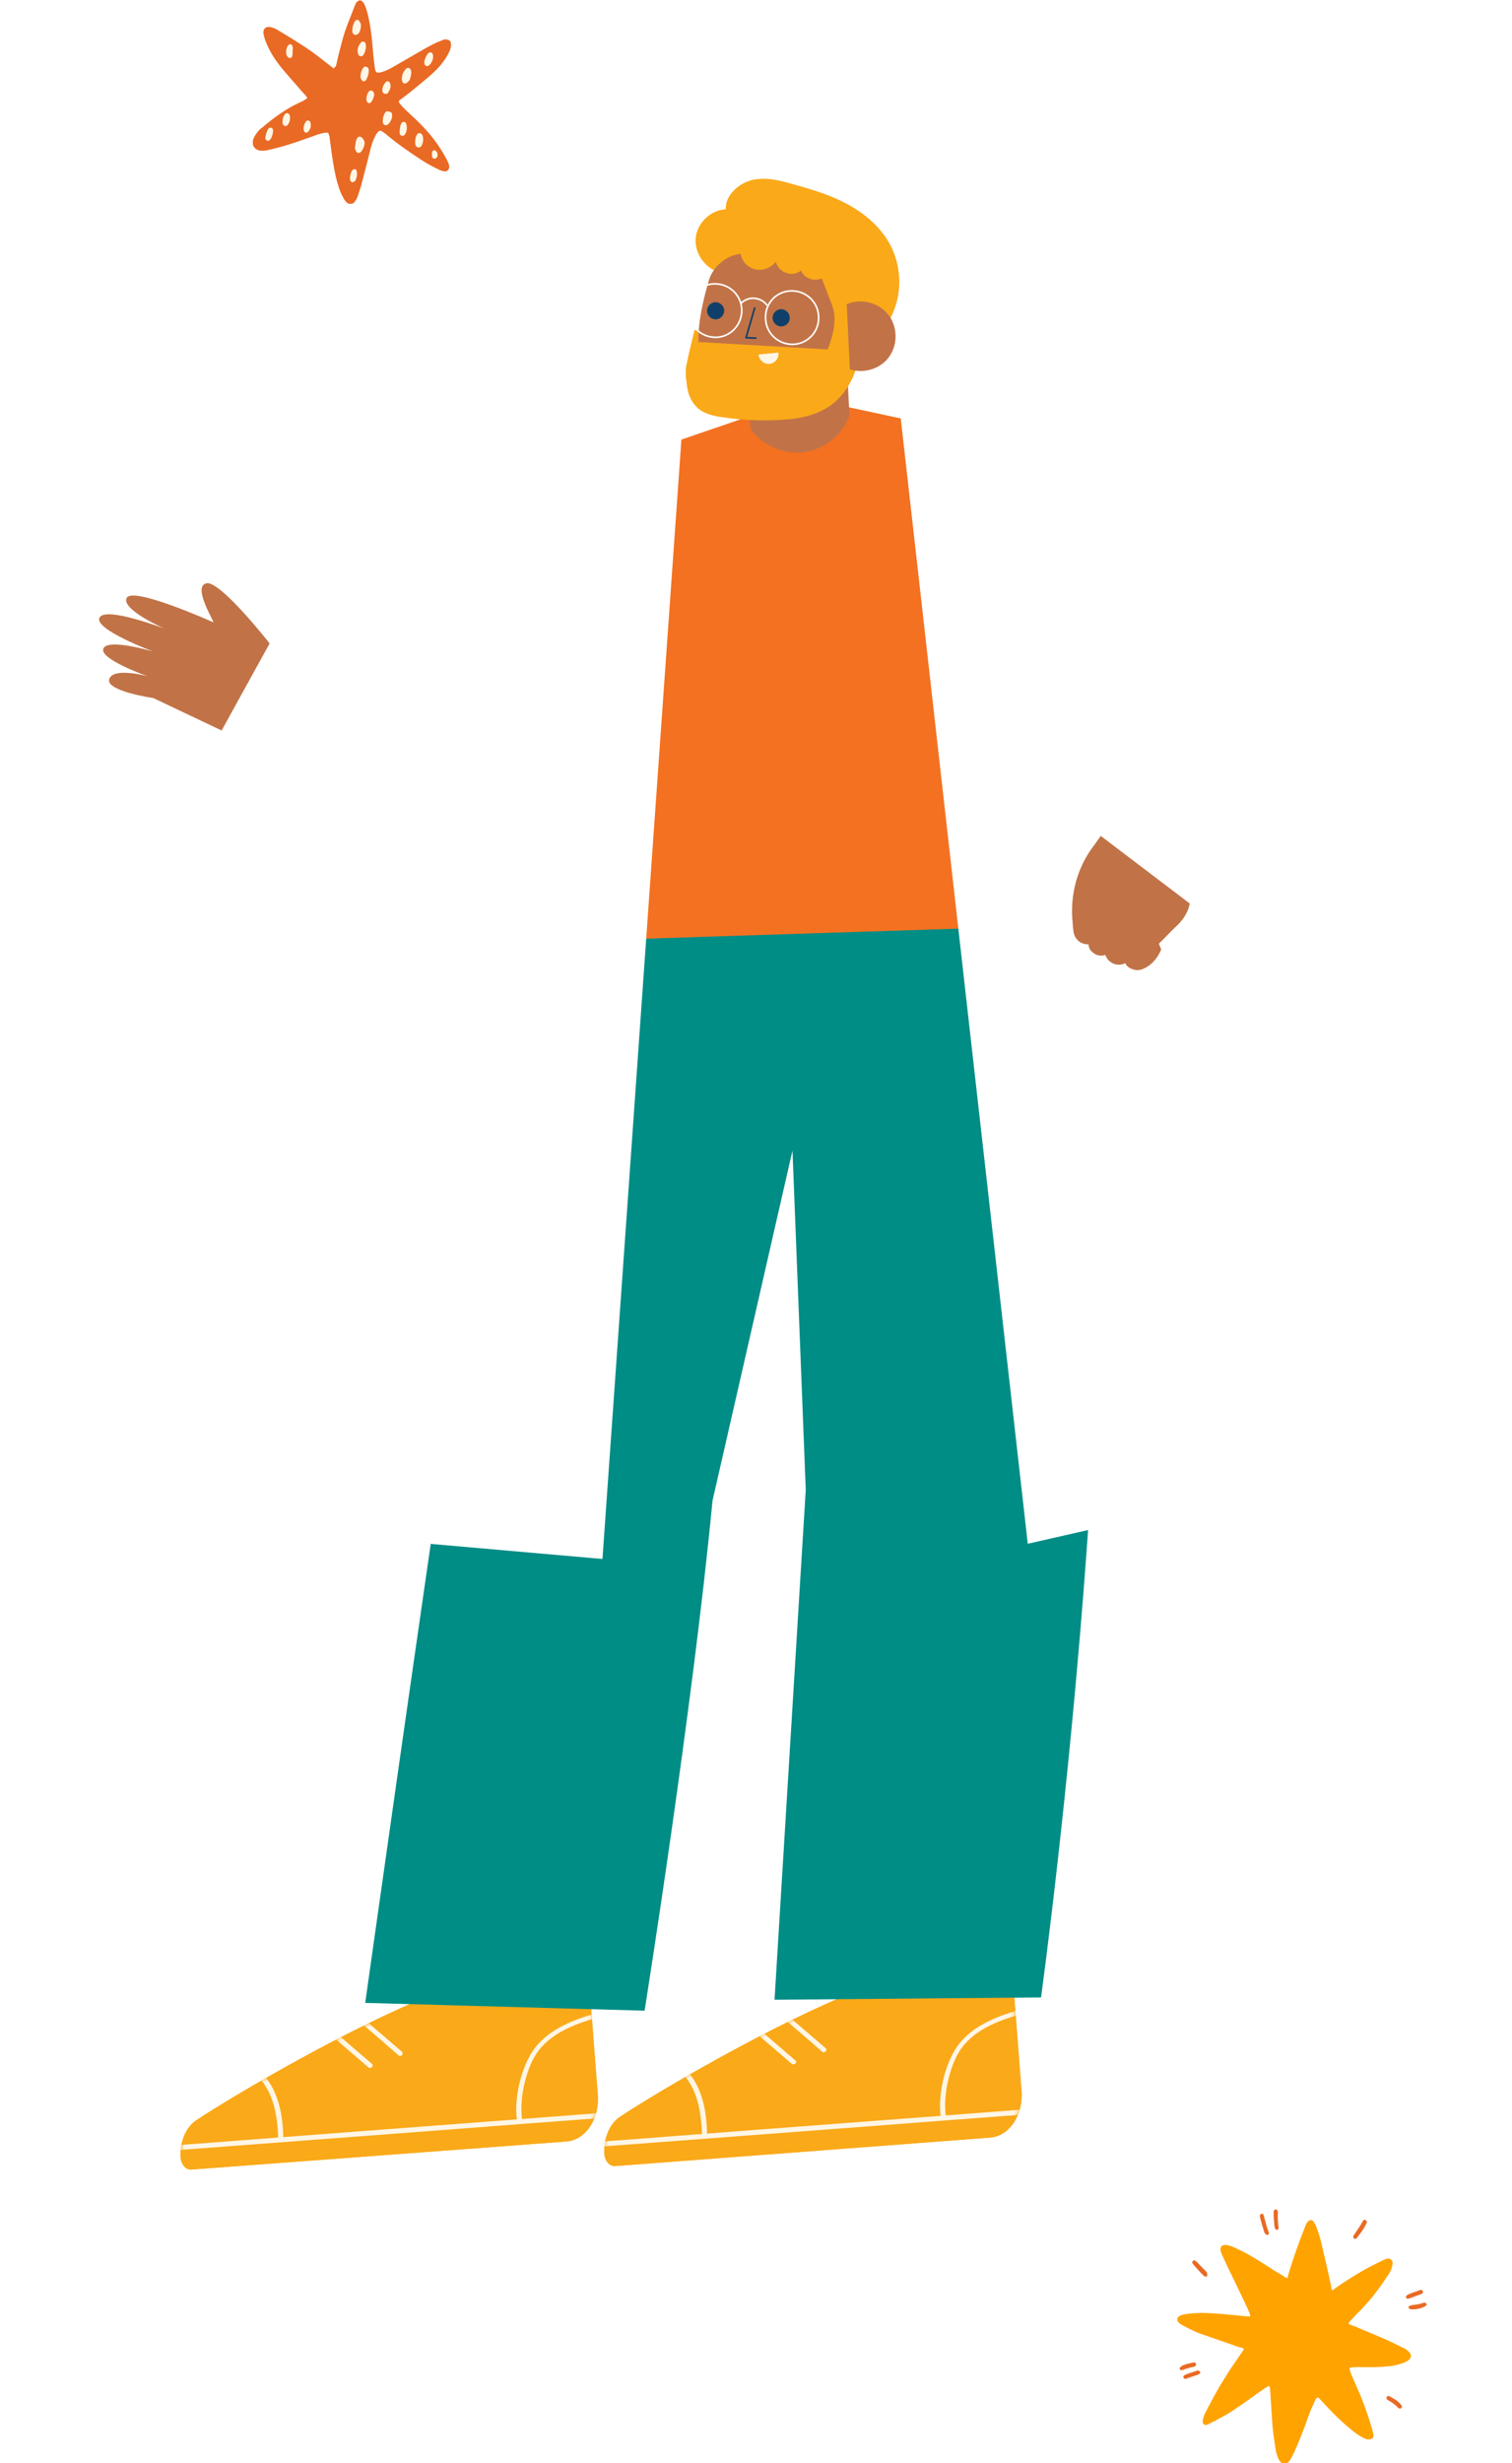<?xml version="1.0" encoding="utf-8"?>
<!-- Generator: Adobe Illustrator 28.0.0, SVG Export Plug-In . SVG Version: 6.00 Build 0)  -->
<svg version="1.1" id="Layer_1" xmlns="http://www.w3.org/2000/svg" xmlns:xlink="http://www.w3.org/1999/xlink" x="0px" y="0px"
	 viewBox="0 0 387.5 630.9" style="enable-background:new 0 0 387.5 630.9;" xml:space="preserve">
<style type="text/css">
	.st0{display:none;}
	.st1{display:inline;fill:#104069;}
	.st2{display:inline;}
	.st3{clip-path:url(#SVGID_00000024697930405538745570000002089321607531808416_);}
	.st4{fill:#C17347;}
	.st5{fill:#008D85;}
	.st6{display:inline;fill:#FCC5A1;}
	.st7{fill:#548C5D;}
	.st8{fill:#F37121;}
	.st9{fill:#D45099;}
	.st10{fill:#FFF6E5;}
	.st11{fill:#FCC5A1;}
	.st12{fill:#C27347;}
	.st13{fill:#735294;}
	.st14{fill:none;stroke:#104069;stroke-width:0.43;stroke-linecap:round;stroke-linejoin:round;}
	.st15{fill:#104069;}
	.st16{fill:#2867B1;}
	.st17{display:inline;fill:#D45099;}
	.st18{clip-path:url(#SVGID_00000143600575302643143020000006005886869153214080_);}
	.st19{fill:none;stroke:#104069;stroke-width:0.69;stroke-linecap:round;stroke-linejoin:round;}
	.st20{clip-path:url(#SVGID_00000028309095589109655610000009678354577433154455_);}
	.st21{clip-path:url(#SVGID_00000106844422146458610130000002767950310413653160_);}
	.st22{fill:#F27121;}
	.st23{fill:#FFA300;}
	.st24{fill:#E96A24;}
	.st25{fill:#FBB216;}
	.st26{fill:#FAA919;}
	.st27{fill:#FFFFFF;filter:url(#Adobe_OpacityMaskFilter);}
	.st28{mask:url(#mask0_2251_409_00000023264687706986959950000012868129832911611318_);}
	.st29{fill:#FFFFFF;filter:url(#Adobe_OpacityMaskFilter_00000049211345846769232180000011632641662659018175_);}
	.st30{mask:url(#mask1_2251_409_00000021801267152280177350000018207325167172228542_);}
	.st31{fill:#FFFFFF;}
	.st32{fill:none;stroke:#FFFFFF;stroke-width:0.42;stroke-linecap:round;stroke-linejoin:round;}
	.st33{clip-path:url(#SVGID_00000019654884630233405610000013204969631998801569_);}
</style>
<g id="Layer_1_00000175299259764524886430000010973589478160182969_" class="st0">
	<path class="st1" d="M25.9,560.5c0,0-13.6-9.7-20.4-1.5c-14.2,17.2,27,36.3,27,36.3s34.1-35.2,11-44.3
		C33.8,547.2,25.9,560.5,25.9,560.5L25.9,560.5z"/>
	<g class="st2">
		<g>
			<defs>
				
					<rect id="SVGID_1_" x="317.7" y="404.1" transform="matrix(0.707 -0.707 0.707 0.707 -214.402 372.548)" width="49.6" height="82"/>
			</defs>
			<clipPath id="SVGID_00000029039246742429653140000005530482255459764914_">
				<use xlink:href="#SVGID_1_"  style="overflow:visible;"/>
			</clipPath>
			<g style="clip-path:url(#SVGID_00000029039246742429653140000005530482255459764914_);">
				<path class="st4" d="M381.4,463.9c0,0.2-0.1,0.3-0.2,0.4c-0.3,0.2-0.7,0.2-0.9,0c-6.7-7.1-15.6-13-26.5-17.5
					c-10.3-4.2-21.4-6.9-30.8-8.9c-0.4-0.1-0.6-0.4-0.5-0.8s0.4-0.6,0.8-0.5c9.5,2,20.7,4.7,31,9c11,4.6,20.1,10.5,26.9,17.8
					C381.4,463.5,381.4,463.7,381.4,463.9L381.4,463.9z"/>
				<path class="st5" d="M328.7,438.5c0,0-17.5,12.3-29.8-7.8C298.8,430.7,318.2,417.1,328.7,438.5z"/>
				<path class="st5" d="M341.1,442.1c0,0-1.9,18.2-21.8,14.9C319.4,457,321.4,436.8,341.1,442.1z"/>
				<path class="st5" d="M359.9,448.8c0,0-2,15.3-18.7,12.1C341.1,460.9,343.3,443.9,359.9,448.8z"/>
				<path class="st5" d="M341,442.8c0,0-20.1-7.2-10.9-28.9C330.1,413.9,352.4,421.9,341,442.8z"/>
				<path class="st5" d="M360,449c0,0-14.3-9.1-3.2-24.3C356.7,424.8,372.6,434.9,360,449z"/>
			</g>
		</g>
	</g>
	<path class="st6" d="M218.9,455.1l17.1,48.6l32.9,1.2l-11.4-53.1l-24.6,10L218.9,455.1L218.9,455.1z"/>
	<g class="st2">
		<path class="st7" d="M225.6,483.8l-34.7-66.5l-50.7-28c0,0-28.4-15.1-32.8-43l41.6-16.2c0,0,76.9,31.4,95.3,59.9
			c18.3,28.5,24,81.9,24,81.9S253.9,486.7,225.6,483.8L225.6,483.8z"/>
		<path class="st8" d="M233,495.2l-5.4,19.9c-1.3,4.8,0.7,9.5,4.4,10.5l73.7,19.8c1,0.3,2.1-0.6,2.5-1.9c0.9-3.2,0.1-6.4-1.8-8.2
			c-6.5-6.3-22-20.7-37.6-30.4L233,495.2L233,495.2L233,495.2z"/>
	</g>
	<g class="st2">
		<path class="st9" d="M85.3,135.4L-55.6,226l251.2,390.4l140.9-90.6L85.3,135.4z"/>
	</g>
	<g class="st2">
		<path class="st10" d="M225.4,518.4c23.8,6.4,47.7,12.8,71.5,19.3c6.7,1.8,13.5,3.6,20.2,5.4c0.6,0.2,0.4,1.1-0.2,1
			c-23.8-6.4-47.7-12.8-71.5-19.2c-6.7-1.8-13.4-3.6-20.2-5.4C224.6,519.2,224.8,518.3,225.4,518.4L225.4,518.4z"/>
		<path class="st10" d="M229.3,498.2c4.9,2.4,10.2,5.2,12.7,10.3c2.1,4.4,2.1,10.3,0.7,14.9c-0.2,0.6-1.2,0.4-1-0.2
			c1.4-4.5,1.5-10.4-0.8-14.6c-2.5-4.7-7.5-7.2-12.1-9.5C228.3,498.8,228.7,497.9,229.3,498.2L229.3,498.2z"/>
		<path class="st10" d="M268.2,514c5.8-3.4,11.7-6.7,17.5-10.1c0.6-0.3,1.1,0.5,0.5,0.8c-5.8,3.4-11.7,6.7-17.5,10.1
			C268.2,515.2,267.7,514.3,268.2,514z"/>
		<path class="st10" d="M273.8,517.5c5.3-3,10.6-6.1,15.9-9.2c0.6-0.3,1.1,0.5,0.5,0.8c-5.3,3.1-10.6,6.1-15.9,9.2
			C273.8,518.7,273.2,517.9,273.8,517.5z"/>
		<path class="st10" d="M297.9,523.3c-5.2,2.1-7.4,7.8-8.4,12.9c-0.1,0.6-1.1,0.4-1-0.2c1.1-5.5,3.4-11.4,9-13.7
			C298.2,522.1,298.5,523,297.9,523.3"/>
	</g>
	<g class="st2">
		<path class="st11" d="M91.2,292.6c-4,17.2-37.7,38.5-45.5,42.7l0,0l-10.1,7.3c0,0-4.9,6.4-6.3,4.8s2.7-5.7,2.7-5.7
			s-6.3,5.6-7.5,4.1c-1.1-1.5,4.4-6.9,4.4-6.9s-7.9,6.8-9.1,5s6.7-8.4,6.7-8.4s-6.3,4.8-7.4,2.9c-1.1-1.8,10.5-10.5,10.5-10.5
			c-0.7-0.2-6.8,0.1-6.2-2.1c0.6-2.1,12-4,13.5-4.3l40.1-46"/>
		<path class="st11" d="M158,258.6c14.2,7.9,58.7,18.6,58.7,18.6s12.5-4.1,14.1-2.4s-4,4.2-4.5,4.7c0,0,14.2,2.4,14.1,4.6
			c-0.1,2.1-7.9,0.8-7.9,0.8s10.1,2.3,9.8,4.4c-0.2,2.1-10.4-0.3-10.4-0.3s7.4,2.3,7.1,4.1c-0.3,1.8-8.5-0.3-8.5-0.3s5.5,1.8,5,3.9
			s-7.8-1.4-7.8-1.4l-12-1.8c-1.2-0.1-76.3,4.6-79.2-30C135.9,256.9,142.2,257,158,258.6"/>
		<path class="st12" d="M154.8,314.5c0,0-1.1,11-2.8,18.9c0,0-28.2,18.4-58.3,1l2.8-18.9L154.8,314.5L154.8,314.5z"/>
		<path class="st13" d="M134.9,229.5c-0.8,10.6-10,18.5-20.6,17.8c-10.6-0.8-18.6-10-17.8-20.6s10-18.6,20.6-17.8
			S135.7,218.9,134.9,229.5z"/>
		<path class="st11" d="M135.9,232.6l-0.7-6.9c-0.4-3.9-2.4-7.3-5.2-9.6s-6.6-3.6-10.5-3.1c-7.9,0.8-13.6,7.9-12.8,15.8l0.2,2.3
			c0,0,0,0.2,0,0.4c-2,0.1-3.6,1.7-3.7,3.7c-0.2,2.2,1.5,4.2,3.8,4.3c0.5,0,1,0,1.5-0.2c1.6,7.6,3.9,17.7,3.9,17.7
			c0.5,4.7,4.7,8.1,9.3,7.6c4.7-0.5,8.1-4.7,7.6-9.4l-0.9-8.3c0.6-0.3,1.2-0.7,1.8-1.1c0.9-0.7,1.8-1.4,2.5-2.3
			c1.7-2,2.9-4.5,3.3-7.3c0-0.1,0-0.1,0-0.2C136,234.8,136,233.7,135.9,232.6"/>
		<path class="st14" d="M128.8,236.9c0,0-1.9,0.8-3.4-0.9 M127.9,230.4c0,0,1.7,1.3,2.3,2.7c0.3,0.7-1.5,1.8-1.5,1.8"/>
		<path class="st15" d="M133.5,229.1c-0.1,0.8-0.8,1.4-1.6,1.3c-0.8-0.1-1.4-0.8-1.3-1.6c0.1-0.8,0.8-1.4,1.6-1.3
			C132.9,227.6,133.5,228.3,133.5,229.1L133.5,229.1z"/>
		<path class="st13" d="M106.9,231.2l1,0.8l1-0.2c0.6-0.1,6-4.9,5.9-5.5l1.4-3.6l3.3,2.2c0,0,9.2-1.4,15.1-2.4
			c0,0-1.4-7.9-11.1-11.3c-9.7-3.3-19.3,8.9-19.3,8.9L106.9,231.2L106.9,231.2L106.9,231.2z"/>
		<path class="st15" d="M124.2,230c-0.1,0.8-0.8,1.4-1.6,1.3c-0.8-0.1-1.4-0.8-1.3-1.6s0.8-1.4,1.6-1.3
			C123.7,228.5,124.3,229.2,124.2,230z"/>
	</g>
	<path class="st6" d="M131.6,483.3l-11.1,50.3l27.4,18.3l18.2-51.2l-26.1-4.4L131.6,483.3L131.6,483.3z"/>
	<g class="st2">
		<path class="st7" d="M122.1,511.1l5.5-74.8l-28.3-50.5c0,0-16.2-27.8-5.2-53.8l44,8.1c0,0,48.9,67.1,49.5,101
			s-22.7,82.2-22.7,82.2S144.7,528.4,122.1,511.1L122.1,511.1z"/>
		<path class="st8" d="M122.4,524.8l-15,14.1c-3.6,3.4-4.4,8.4-1.7,11.2l52.2,55.6c0.7,0.8,2.1,0.7,3.1-0.3c2.4-2.2,3.5-5.3,2.8-7.9
			c-2.2-8.7-7.8-29.1-16-45.7L122.4,524.8L122.4,524.8L122.4,524.8z"/>
		<path class="st16" d="M128.7,250.6c0,0-8.4,7-17.3,2.7c0,0-20,7.4-38.1,23.2l13.8,29l8.5-2.8c0,0-6.2,27.4-8.1,30.8
			c0,0,33.9,21.3,72.3,1.2c1.2-11.3-3.4-34.9-4.6-48.1l6.8,2.7l1.2-31.2L128.7,250.6L128.7,250.6L128.7,250.6z"/>
	</g>
	<g class="st2">
		<path class="st16" d="M186.3,141.1L18.9,144L27,608.1l167.5-2.9L186.3,141.1L186.3,141.1z"/>
	</g>
	<path class="st17" d="M107.4,538.8c-3.6,3.4-4.4,8.4-1.7,11.2l52.2,55.6l0.1,0.1h2.6c0.1-0.1,0.3-0.2,0.4-0.3
		c2.4-2.2,3.5-5.3,2.8-7.9c-2.2-8.7-7.8-29.1-16-45.7l-25.4-27.1L107.4,538.8L107.4,538.8L107.4,538.8z"/>
	<g class="st2">
		<path class="st10" d="M103.8,540.5c16.9,18,33.8,36,50.7,54c4.8,5.1,9.5,10.2,14.3,15.2c0.4,0.5-0.2,1.2-0.7,0.7
			c-16.9-18-33.8-36-50.7-54c-4.8-5.1-9.5-10.2-14.3-15.2C102.6,540.8,103.3,540.1,103.8,540.5z"/>
		<path class="st10" d="M117.7,525.3c2.9,4.6,5.9,9.8,5.4,15.4c-0.5,4.8-3.6,9.9-7.3,13c-0.5,0.4-1.2-0.3-0.7-0.7
			c3.6-3,6.7-8.1,7-12.8c0.3-5.3-2.6-10.1-5.3-14.4C116.5,525.3,117.4,524.8,117.7,525.3L117.7,525.3z"/>
		<path class="st10" d="M142.5,559.2c6.7,0.2,13.5,0.4,20.2,0.7c0.6,0,0.6,1,0,1c-6.7-0.2-13.5-0.4-20.2-0.7
			C141.9,560.2,141.9,559.2,142.5,559.2"/>
		<path class="st10" d="M145.3,565.2c6.1,0.2,12.2,0.4,18.4,0.6c0.6,0,0.6,1,0,1c-6.1-0.2-12.2-0.4-18.4-0.6
			C144.7,566.2,144.7,565.2,145.3,565.2L145.3,565.2z"/>
		<path class="st10" d="M162.9,582.8c-5.6-1-10.4,2.8-13.9,6.6c-0.4,0.5-1.1-0.2-0.7-0.7c3.8-4.1,8.9-7.9,14.9-6.9
			C163.7,581.9,163.5,582.9,162.9,582.8"/>
	</g>
	<g class="st2">
		<path class="st13" d="M96.7,227.2c-10.2,2.5-20.4-3.6-23-13.8c-2.5-10.1,3.7-20.4,13.8-23c10.2-2.5,20.4,3.6,23,13.8
			C113,214.4,106.8,224.7,96.7,227.2"/>
	</g>
	<g class="st2">
		<g>
			<defs>
				<rect id="SVGID_00000071521525574582387000000004641868413753726612_" x="212.5" y="28.3" width="121" height="173.4"/>
			</defs>
			<clipPath id="SVGID_00000002370517786033631930000006144566494966518670_">
				<use xlink:href="#SVGID_00000071521525574582387000000004641868413753726612_"  style="overflow:visible;"/>
			</clipPath>
			<g style="clip-path:url(#SVGID_00000002370517786033631930000006144566494966518670_);">
				<path class="st12" d="M259.9,75l-28.2-1.7l-5.3-2.6c0,0-2.8-4.5-4.6-4.4c-1.7,0.1-0.5,5.2-0.4,5.8c-2.7,1.5-8.9,6.1-8.6,7
					c0.6,1.5,5.9-1.1,5.9-1.1s-6.8,3.8-6.1,5.3s7.4-2.5,7.4-2.5s-4.8,3.2-4.2,4.5s6.1-2,6.1-2s-3.6,2.5-2.8,3.8s7.8-3.8,7.8-3.8
					l0.2,0.1v0.1c0.8,0.1,1.6,0.3,2.3,0.7l29.1,8.7"/>
				<path class="st15" d="M293.8,99.4c0.6,41.9-8.8,84.4-8.8,84.4s5.9,3.9,3.3,8.3l-17.9,9.2c-1.3,0.7-2.9,0.2-3.6-1.2
					c-0.4-0.8-0.4-1.8,0-2.6l6.3-8c-15.1-28.3-15.5-68.7-15.5-68.7"/>
				<path class="st15" d="M296.3,108.8c0,0,16.7,10.7,11.1,29.8l9.2,36.8c0,0,3.5,3.6,3.7,6.9c0.1,1.6-1.1,3.1-2.7,3.4l-18.2,4.6
					c-1.3,0.3-2.7-0.5-3-1.8c-0.2-0.9,0.1-1.9,0.9-2.5l8.3-6.6c0,0-24-19.3-38.4-43.7"/>
				<path class="st15" d="M249.4,48.8c-0.4,11.7,8.8,21.5,20.5,21.9c11.7,0.4,21.5-8.8,21.9-20.5s-8.8-21.5-20.5-21.9
					C259.5,27.9,249.7,37.1,249.4,48.8"/>
				<path class="st12" d="M263.1,68c0,0-1.6,6.2-1.4,10.2s15.5,2.5,15.5,2.5l5.3-7.7l1.8-14.8L263.1,68L263.1,68z"/>
				<path class="st12" d="M249.3,52.1l0.2-2.8c0.6-9.1,8.5-16,17.6-15.4l1.5,0.1c8.1,0.5,14.5,6.9,15.3,14.7c3.4-1.5,7.4-0.1,9,3.3
					c1.7,3.4,0.3,7.6-3.2,9.3c-2.5,1.2-5.5,0.8-7.5-0.9c-2.8,6-9.1,10-16.1,9.5l-1.5-0.1C255.5,69.1,248.7,61.2,249.3,52.1
					L249.3,52.1z"/>
				<path class="st16" d="M253.2,95c0.3-5.5,2-11.3,3.4-15.4l0,0c0.5-1.6,1-2.9,1.3-3.8c0.3-0.8,0.8-1.4,1.5-1.8l2.7-1.1
					c5,3.6,11.9,3.1,16.4-1.2l4.7-4.6c0,0,2.8-0.7,4.4,0.1c0.1,0.1,0.2,0.1,0.3,0.2c2.9,0.7,7.1,2.5,12,7c0.3,0.3,0.5,0.8,0.3,1.2
					c-0.9,2.5-3.8,11.5-3.4,23.2c0,0.7-0.7,1.1-1.3,0.9c0,0,1.2,6.6,6,12.8c0,0-13.1,16.9-44.2,10.7
					C257.3,123.1,251.2,112.9,253.2,95"/>
				<path class="st19" d="M260,50.7c0,0-0.9,1.1-1.1,2.1c-0.1,0.5,1.2,1,1.2,1"/>
				<path class="st15" d="M266.9,50.4c0.2,0.9,1.1,1.4,2,1.2s1.4-1.1,1.2-2c-0.2-0.9-1.1-1.4-2-1.2
					C267.2,48.6,266.7,49.5,266.9,50.4z"/>
				<path class="st15" d="M253.6,50.5c0.2,0.9,1.1,1.4,2,1.2s1.4-1.1,1.2-2c-0.2-0.9-1.1-1.4-2-1.2
					C253.9,48.6,253.4,49.6,253.6,50.5z"/>
				<path class="st15" d="M283.9,48.7c0,0-7.7-2.1-9.5-10.2c0,0-14.1,8.9-24.4,7.5c0,0,3.5-18.4,21.7-13.1
					C288.8,37.9,283.9,48.6,283.9,48.7"/>
				<path class="st10" d="M265.6,56l-3.2,1.4c0.4,0.9,1.5,1.3,2.4,1C265.6,58,266,56.9,265.6,56L265.6,56z"/>
				<path class="st12" d="M294.3,94l3.3,4.3l9.1,9.9l8.1,12.7c0,0-1.2,5.2,0.1,6.3c1.3,1.2,4.1-3.3,4.4-3.7c3,0.9,10.6,2.1,11,1.3
					c0.7-1.4-4.9-3.4-4.9-3.4s7.5,2.2,8.1,0.7s-7-3.6-7-3.6s5.7,1.2,6.2-0.2c0.5-1.3-5.7-2.9-5.7-2.9s4.3,0.8,4.7-0.7
					c0.4-1.5-8.2-2.8-8.2-2.8l-0.1-0.2h0.1c-0.5-0.6-6.1-12.8-11.3-20.4l-14.5-16.1"/>
			</g>
		</g>
	</g>
	<path class="st1" d="M175.5,128.4c0,0-4.4-9.7-10.7-7.3c-13.4,5.1,3.1,28.8,3.1,28.8s30.1-8.9,20.3-21.3
		C184.1,123.4,175.5,128.4,175.5,128.4L175.5,128.4z"/>
	<g class="st2">
		<g>
			<defs>
				
					<rect id="SVGID_00000073000971596305729610000017817481838459176889_" x="84.5" y="15.3" transform="matrix(0.866 -0.5 0.5 0.866 -3.226 68.126)" width="82" height="49.6"/>
			</defs>
			<clipPath id="SVGID_00000076597375660008465690000003520436348442108327_">
				<use xlink:href="#SVGID_00000073000971596305729610000017817481838459176889_"  style="overflow:visible;"/>
			</clipPath>
			<g style="clip-path:url(#SVGID_00000076597375660008465690000003520436348442108327_);">
				<path class="st4" d="M97.2,72.8c-0.2-0.1-0.3-0.2-0.4-0.3c-0.2-0.3-0.1-0.7,0.3-0.9c8.6-4.6,16.6-11.7,23.7-21.1
					c6.8-8.8,12.2-18.8,16.6-27.5c0.2-0.3,0.6-0.5,0.9-0.3s0.4,0.6,0.3,0.9c-4.4,8.7-9.9,18.8-16.7,27.7
					c-7.3,9.5-15.4,16.7-24.2,21.4C97.6,72.9,97.4,72.9,97.2,72.8L97.2,72.8z"/>
				<path class="st5" d="M135.4,28.4c0,0-7.4-20.1,15.3-26.8C150.6,1.6,158.8,23.9,135.4,28.4z"/>
				<path class="st5" d="M128.7,39.6c0,0-17.1-6.5-8.8-24.9C120,14.7,138.9,21.9,128.7,39.6z"/>
				<path class="st5" d="M117.4,55.9c0,0-14.3-5.9-6.8-21.2C110.6,34.7,126.4,41.2,117.4,55.9z"/>
				<path class="st5" d="M128.1,39.2c0,0,12.1-17.6,30.7-3C158.8,36.2,145.3,55.7,128.1,39.2z"/>
				<path class="st5" d="M117.1,55.9c0,0,12.5-11.5,24.3,3.2C141.4,59.1,127.5,71.8,117.1,55.9z"/>
			</g>
		</g>
	</g>
	<g class="st2">
		<g>
			<defs>
				<rect id="SVGID_00000155105876050168124630000016343976733666054571_" x="236.5" y="235.3" width="150" height="163"/>
			</defs>
			<clipPath id="SVGID_00000113315521714402704090000017743180827640778884_">
				<use xlink:href="#SVGID_00000155105876050168124630000016343976733666054571_"  style="overflow:visible;"/>
			</clipPath>
			<g style="clip-path:url(#SVGID_00000113315521714402704090000017743180827640778884_);">
				<path class="st22" d="M313,329.1c-2.1-1.1-4.6-2.4-7-3.7c-1.2-0.6-2.3-1.4-3.5-2.1c-1-0.6-1.9-1.1-2.9-1.8
					c-2-1.3-3.9-2.5-5.8-3.8c-0.2-0.1-0.4-0.3-0.5-0.4c-0.7-0.5-0.9-1.2-0.7-2c0.1-0.7,0.4-1.4,0.6-2c0.2-0.5,0.5-1,0.8-1.5
					c1-2.2,2.5-4.1,4-6c2.6-3.4,5.3-6.7,8.3-9.7c2.3-2.4,4.9-4.5,7.7-6.3c2.9-1.9,6-2.9,9.4-3c1.4-0.1,2.9-0.1,4.3-0.1
					c1.8,0,3.6,0.2,5.4,0.6c0.5,0.1,1,0.1,1.6-0.1c0.4-0.2,0.9-0.3,1.3-0.5c0.2-0.1,0.4-0.2,0.6-0.4c0.9-0.9,0.8-1.2,0.3-2
					c-0.5-0.9-1.2-1.6-2-2.1c-2.4-1.7-4.4-3.7-6-6.1c-1.8-2.6-2.6-5.4-2.5-8.5c0.1-2.4,0.5-4.7,1.1-7c1-4.4,2.6-8.6,4.6-12.7
					c0.2-0.5,0.4-1,0.6-1.5c0.3-1.2,0.9-2.3,1.4-3.5c0.8-1.6,1.6-3.3,2.4-4.9c0.2-0.5,0.5-0.9,0.8-1.4c0.8-1,2-1.4,3.2-0.9
					c0.8,0.3,1.5,0.8,2.2,1.2c1.8,1.1,3.6,2.3,5.4,3.4c1.3,0.8,2.6,1.5,3.9,2.1c2.6,1.3,5.3,2.5,8,3.6c1.8,0.8,3.6,1.7,5.5,2.5
					c6.1,2.9,12.1,5.9,18.2,8.9c0.4,0.2,0.9,0.4,1.3,0.6s0.8,0.4,1.1,0.7c0.8,0.6,1,1.4,0.7,2.4c-0.1,0.4-0.3,0.8-0.4,1.1
					c-0.1,0.3-0.3,0.6-0.4,0.9c-1.6,3-3.2,6-5,9c-2.3,3.6-4.8,7.1-7.5,10.4c-1.7,2-3.5,3.9-5.6,5.4c-2.4,1.7-5,2.8-7.8,3.3
					c-2.1,0.4-4.2,0.1-6.2-0.6c-0.6-0.2-1.2-0.4-1.9-0.7c-0.5-0.2-1.1-0.2-1.6,0c-0.9,0.3-1.7,0.9-1.9,1.9c-0.2,1-0.1,2,0.8,2.7
					c2,1.6,3.6,3.5,5,5.7c1.1,1.8,1.9,3.7,2.4,5.8c0.8,3.9,0.8,7.7,0,11.6c-0.9,4.2-2,8.4-3.5,12.5c-1.3,3.4-2.6,6.9-4.1,10.2
					c-0.7,1.7-1.7,2.2-3.5,2c-1.4-0.2-2.8-0.6-4.1-1.1c-2.1-0.7-4.1-1.5-6.1-2.4c-2.9-1.3-5.7-2.5-8.6-3.7c-3.3-1.3-6.5-2.6-9.6-4.2
					C315.5,330.3,314.4,329.8,313,329.1"/>
				<path class="st15" d="M332.9,324.8c0.1-0.3,0.4-0.6,0.7-0.8c0.9-0.8,2-1.5,3.2-2c0.5-0.2,1.1-0.3,1.6-0.1
					c1.4,0.5,1.9,2.1,1.1,3.3c-0.2,0.3-0.5,0.5-0.8,0.7c-1,0.6-2.1,1.2-3.4,1.4c-0.4,0.1-0.9,0.1-1.3,0
					C332.8,327.1,332.3,326,332.9,324.8"/>
				<path class="st15" d="M345.2,254.2c-0.7-0.4-0.9-1.3-0.4-2.2c0.2-0.3,0.4-0.6,0.7-0.8c0.9-0.7,1.9-1.3,3-1.6
					c0.2-0.1,0.4-0.1,0.6-0.1c1-0.1,1.8,0.4,2.1,1.2c0.4,0.8,0.2,1.8-0.5,2.5c-0.2,0.2-0.5,0.4-0.9,0.6c-0.9,0.4-1.9,0.7-3,0.9
					C346.5,254.6,345.9,254.6,345.2,254.2"/>
				<path class="st15" d="M322,327.7c-1-0.5-1.2-1.2-0.8-2.1c0.2-0.4,0.5-0.8,0.9-1c0.8-0.5,1.6-1,2.4-1.5c0.3-0.2,0.7-0.3,1-0.4
					c0.9-0.2,1.9,0.3,2.3,1.1c0.5,0.9,0.3,1.9-0.4,2.6c-0.3,0.3-0.6,0.5-1,0.7c-1,0.4-2,0.7-3.1,0.8
					C322.9,328,322.4,327.9,322,327.7"/>
				<path class="st15" d="M335.9,269.6c0.2-0.4,0.5-0.8,0.9-1.1c0.7-0.6,1.5-1.1,2.4-1.5c0.4-0.2,0.9-0.3,1.4-0.3
					c1,0,1.9,0.6,2.1,1.5c0.3,0.9,0,1.8-0.8,2.4c-0.1,0.1-0.2,0.1-0.3,0.2c-1.1,0.5-2.3,0.9-3.5,1c-0.4,0.1-0.8,0-1.2-0.1
					C335.8,271.5,335.4,270.7,335.9,269.6"/>
				<path class="st15" d="M352.1,321.1c-0.1,0.3-0.3,0.5-0.5,0.7c-1.2,1-2.5,1.5-4,1.6c-0.3,0-0.6,0-0.8-0.1c-1-0.4-1.4-1.4-0.9-2.3
					c0.1-0.2,0.2-0.4,0.4-0.5c0.9-0.9,1.8-1.6,2.9-2.1c0.3-0.1,0.6-0.2,1-0.2C351.8,318,352.9,319.7,352.1,321.1"/>
				<path class="st15" d="M336.4,334.2c-0.3,0.5-0.6,0.9-1.1,1.1c-1,0.5-2,0.8-3,0.9c-0.4,0-0.8,0-1.2-0.2c-0.8-0.4-1.2-1.1-0.9-2
					c0.1-0.4,0.3-0.7,0.6-1c0.8-0.8,1.8-1.4,2.9-1.8c0.6-0.2,1.2-0.2,1.7,0.1C336.5,331.9,336.9,333.2,336.4,334.2"/>
				<path class="st15" d="M328.6,263.3c0.1-0.3,0.3-0.5,0.6-0.7c0.7-0.7,1.5-1.2,2.4-1.6c0.4-0.2,0.8-0.2,1.2-0.2
					c1.5,0.1,2.4,1.6,1.8,3c-0.1,0.2-0.2,0.3-0.3,0.5c-0.8,1.1-3.2,1.9-4.6,1.5C328.5,265.5,328,264.4,328.6,263.3L328.6,263.3z"/>
				<path class="st15" d="M339.7,317c-1-0.5-1.4-1.5-0.9-2.4c0.1-0.2,0.2-0.4,0.4-0.5c0.7-0.8,1.5-1.4,2.5-1.8
					c0.8-0.4,1.6-0.3,2.3,0.2c0.9,0.7,1.1,1.9,0.5,2.8c0,0,0,0,0,0.1c-1.1,1.3-2.5,1.9-4.2,1.8C339.9,317.1,339.8,317,339.7,317"/>
				<path class="st15" d="M341.5,256.7c-0.2,0.5-0.6,0.8-1.1,1.1c-1,0.4-2,0.6-3,0.7c-0.8,0-1.5-0.2-1.8-1c-0.3-0.7-0.1-1.3,0.3-1.9
					c0.1-0.1,0.2-0.3,0.4-0.4c0.7-0.6,1.6-1.1,2.5-1.4c0.5-0.1,0.9-0.2,1.4,0C341.5,254,342.2,255.4,341.5,256.7"/>
				<path class="st15" d="M361.8,248.8c1.3,0.6,1.6,2.2,0.8,3.3c-0.2,0.2-0.4,0.5-0.7,0.6c-1,0.5-2,0.8-3.1,0.8
					c-0.4,0-0.8-0.1-1.1-0.3c-0.5-0.3-0.8-0.8-0.7-1.4c0.1-0.4,0.3-0.9,0.6-1.2c0.7-0.8,1.6-1.4,2.6-1.8
					C360.7,248.5,361.3,248.6,361.8,248.8L361.8,248.8z"/>
				<path class="st15" d="M340.9,332.1c-1-0.5-1.3-1.6-0.7-2.5c0.7-1,1.6-1.8,2.9-2.2c0.9-0.3,1.6,0,2.2,0.6
					c0.5,0.6,0.7,1.3,0.4,2.1c-0.1,0.4-0.4,0.7-0.7,1c-1,0.8-2.1,1.1-3.3,1.1C341.5,332.3,341.1,332.2,340.9,332.1"/>
				<path class="st15" d="M347.8,308c0.6-0.8,1.4-1.7,2.5-2.1c1-0.4,2,0,2.5,0.8s0.5,1.9-0.2,2.6c-0.9,1-2,1.5-3.3,1.5
					C347.8,310.9,347,309.6,347.8,308"/>
				<path class="st15" d="M346.7,242.4c1.5,0.8,1.8,2.5,0.8,3.5c-0.1,0.2-0.3,0.3-0.5,0.4c-0.9,0.5-1.8,0.7-2.8,0.8
					c-0.3,0-0.6-0.1-0.9-0.2c-0.7-0.4-1-1-0.9-1.8c0.1-0.3,0.2-0.6,0.4-0.9c0.6-0.7,1.3-1.3,2.1-1.7
					C345.6,242.2,346.3,242.2,346.7,242.4"/>
				<path class="st15" d="M345.6,264.1c-1-0.5-1.3-1.2-0.9-2.2c0.1-0.4,0.4-0.7,0.7-1c0.6-0.5,1.2-1,1.9-1.2
					c0.9-0.2,1.6-0.1,2.2,0.6c0.6,0.6,0.7,1.3,0.5,2.1c-0.1,0.5-0.5,0.9-0.9,1.2c-0.9,0.6-1.9,0.8-2.9,0.7
					C345.9,264.3,345.6,264.1,345.6,264.1"/>
			</g>
		</g>
	</g>
</g>
<path class="st23" d="M307.8,592.4c1.9,0,3.7,0.2,5.6,0.3c2.1,0.2,4.2,0.4,6.2,0.6c0.2,0,0.4,0,0.6,0c0.2,0,0.3-0.1,0.2-0.4
	c-0.2-0.6-0.5-1.2-0.7-1.7c-1.6-3.3-3.1-6.6-4.7-9.8c-0.6-1.2-1.1-2.4-1.7-3.6c-0.2-0.5-0.4-0.9-0.5-1.4c-0.1-0.9,0.3-1.4,1.2-1.4
	c0.4,0,0.7,0.1,1.1,0.2c0.8,0.2,1.6,0.6,2.4,1c2.4,1.1,4.6,2.5,6.8,3.9c1.7,1.1,3.3,2.1,5,3.1c0.6,0.4,0.7,0.4,0.8-0.3
	c1.2-4.2,2.7-8.3,4.3-12.4c0.1-0.3,0.2-0.6,0.4-0.9c0.1-0.2,0.2-0.4,0.4-0.6c0.5-0.5,1.1-0.5,1.5,0.1c0.2,0.3,0.3,0.6,0.5,0.9
	c0.7,1.7,1.2,3.4,1.6,5.2c0.8,3.4,1.6,6.8,2.3,10.2c0.1,0.3,0.1,0.7,0.2,1c0.1,0.2,0.2,0.3,0.4,0.1c0.1-0.1,0.2-0.1,0.2-0.2
	c2.1-1.5,4.3-2.9,6.5-4.2c2-1.2,4-2.2,6.1-3.2c0.4-0.2,0.8-0.3,1.1-0.4c0.8-0.1,1.4,0.5,1.3,1.3c0,0.4-0.2,0.8-0.3,1.3
	c-0.3,0.8-0.7,1.5-1.2,2.1c-1.9,3-4.1,5.8-6.6,8.4c-0.9,0.9-1.8,1.8-2.7,2.8c-0.2,0.2-0.3,0.3-0.4,0.5c-0.1,0.2-0.1,0.3,0.1,0.4
	c0.4,0.2,0.9,0.4,1.3,0.5c2.4,1,4.7,2,7.1,3c1.9,0.8,3.7,1.7,5.5,2.6c0.5,0.2,0.9,0.5,1.3,0.9c0.8,0.7,0.8,1.5,0,2.2
	c-0.4,0.3-0.8,0.5-1.3,0.7c-1.3,0.5-2.7,0.8-4.2,0.9c-2.4,0.3-4.9,0.2-7.3,0.2c-0.6,0-1.2,0-1.9,0.1c-0.4,0-0.5,0.2-0.4,0.5
	c0.1,0.6,0.4,1.1,0.6,1.7c0.7,1.6,1.4,3.2,2.1,4.8c1.1,2.7,2.1,5.5,2.9,8.3c0.2,0.5,0.3,1,0.4,1.5c0.1,0.2,0.1,0.4,0.1,0.6
	c0,0.6-0.4,1-1,1c-0.5,0.1-0.9-0.1-1.4-0.3c-0.7-0.3-1.3-0.7-1.9-1.1c-1.2-0.9-2.4-1.9-3.5-2.9c-1.7-1.5-3.3-3.2-4.9-4.9
	c-0.4-0.4-0.8-0.9-1.2-1.3c-0.3-0.3-0.5-0.3-0.8,0.1c-0.2,0.3-0.4,0.6-0.5,1c-0.7,1.4-1.3,2.9-1.8,4.4c-1,2.8-2.1,5.6-3.3,8.3
	c-0.3,0.6-0.6,1.1-0.9,1.7c-0.1,0.2-0.3,0.5-0.5,0.7c-0.7,0.8-1.5,0.8-2.2,0c-0.4-0.5-0.6-1-0.8-1.6c-0.3-0.8-0.4-1.6-0.5-2.4
	c-0.4-2.3-0.7-4.7-0.8-7c-0.2-2.5-0.3-5-0.5-7.5c0-0.2,0-0.4-0.1-0.6c0-0.2-0.2-0.3-0.4-0.2c-0.2,0.1-0.5,0.3-0.7,0.4
	c-0.7,0.5-1.3,0.9-2,1.4c-2.1,1.5-4.2,3-6.3,4.4c-1.6,1.1-3.3,1.9-4.9,2.8c-0.5,0.2-0.9,0.5-1.4,0.7c-0.4,0.2-0.8,0.4-1.2,0
	c-0.4-0.3-0.3-0.8-0.2-1.2c0.1-0.6,0.3-1.1,0.6-1.7c0.4-0.8,0.8-1.6,1.2-2.3c1.2-2.3,2.5-4.6,3.9-6.8c1.3-2.2,2.8-4.2,4.2-6.3
	c0.8-1.1,0.8-1.1-0.5-1.4c-0.5-0.1-1-0.3-1.5-0.5c-2.6-0.9-5.2-1.8-7.8-2.7c-1.9-0.6-3.6-1.5-5.3-2.4c-0.4-0.2-0.7-0.4-1-0.7
	c-0.6-0.6-0.5-1.3,0.2-1.7c0.5-0.3,1.1-0.4,1.7-0.5C305.1,592.5,306.4,592.5,307.8,592.4"/>
<path class="st24" d="M323.4,567c0.2,0,0.4,0.1,0.4,0.3c0.1,0.2,0.2,0.5,0.2,0.7c0.4,1.2,0.6,2.4,1.1,3.6c0,0.1,0.1,0.2,0.1,0.4
	c0,0.3-0.3,0.5-0.6,0.4c-0.1-0.1-0.2-0.1-0.3-0.2c-0.1-0.1-0.2-0.3-0.3-0.5c-0.4-1.3-0.8-2.6-1.1-3.9c0-0.2,0-0.3,0-0.5
	C322.9,567.2,323.2,567.1,323.4,567"/>
<path class="st24" d="M350.3,569.2c0,0.1-0.1,0.3-0.2,0.5c-0.6,1.2-1.4,2.3-2.2,3.3c-0.1,0.2-0.3,0.3-0.4,0.4
	c-0.2,0.1-0.4,0.1-0.5-0.1c-0.2-0.1-0.2-0.3-0.2-0.5c0.1-0.2,0.2-0.3,0.3-0.5c0.7-1.1,1.5-2.1,2.1-3.3c0.1-0.1,0.1-0.2,0.2-0.3
	c0.2-0.1,0.3-0.2,0.5-0.1C350.2,568.7,350.3,568.9,350.3,569.2"/>
<path class="st24" d="M327.7,570.6c0,0.2-0.1,0.4-0.3,0.5c-0.2,0.1-0.5,0-0.6-0.3c-0.1-0.3-0.2-0.5-0.2-0.8
	c-0.1-1.1-0.2-2.2-0.2-3.3c0-0.2,0-0.3,0.1-0.5c0.1-0.2,0.2-0.3,0.4-0.3c0.2,0,0.4,0.1,0.5,0.3c0.1,0.2,0.1,0.4,0.1,0.5
	C327.4,568.1,327.5,569.3,327.7,570.6C327.7,570.6,327.7,570.6,327.7,570.6"/>
<path class="st24" d="M309.4,582.8c0,0.1-0.2,0.4-0.4,0.3c-0.2,0-0.3-0.1-0.4-0.1c-0.2-0.2-0.4-0.4-0.6-0.6c-0.7-0.7-1.4-1.5-2-2.2
	c-0.1-0.1-0.2-0.2-0.3-0.4c-0.2-0.2-0.2-0.5,0-0.7c0.2-0.2,0.5-0.2,0.7,0c0.1,0.1,0.2,0.2,0.3,0.2c0.8,0.9,1.7,1.8,2.6,2.7
	C309.3,582.4,309.5,582.6,309.4,582.8"/>
<path class="st24" d="M359.3,616.3c0,0.4-0.2,0.6-0.5,0.6c-0.2,0-0.4-0.1-0.5-0.2c-0.7-0.8-1.6-1.4-2.5-1.9
	c-0.1-0.1-0.2-0.1-0.3-0.2c-0.2-0.2-0.2-0.5-0.1-0.7c0.1-0.2,0.3-0.2,0.6-0.2c0.1,0,0.1,0,0.2,0.1c1,0.6,2.1,1.1,2.8,2.1
	C359.1,616,359.3,616.2,359.3,616.3"/>
<path class="st24" d="M362.1,591.5c-0.3,0-0.5,0-0.8-0.1c-0.2-0.1-0.3-0.2-0.3-0.4c0-0.2,0.1-0.4,0.3-0.4c0.2-0.1,0.4-0.1,0.6-0.2
	c1-0.1,2-0.2,2.9-0.6c0.1,0,0.2,0,0.4,0c0.2,0,0.3,0.2,0.4,0.3c0.1,0.2,0,0.3-0.1,0.4c-0.2,0.2-0.4,0.3-0.6,0.4
	C364,591.3,363,591.5,362.1,591.5"/>
<path class="st24" d="M364.7,587c0,0.2-0.1,0.4-0.3,0.5c-0.2,0.1-0.3,0.2-0.5,0.2c-0.9,0.3-1.8,0.7-2.7,1c-0.4,0.1-0.6,0.1-0.8-0.1
	c-0.2-0.2-0.1-0.5,0.3-0.8c0.2-0.1,0.4-0.2,0.6-0.3c0.8-0.3,1.7-0.6,2.5-0.9c0.1,0,0.2-0.1,0.4-0.1
	C364.4,586.5,364.6,586.7,364.7,587"/>
<path class="st24" d="M303.9,609.3c-0.3,0-0.5-0.1-0.6-0.3c-0.1-0.2,0-0.4,0.2-0.6c0.2-0.1,0.4-0.2,0.6-0.3c0.8-0.3,1.6-0.5,2.4-0.8
	c0.2-0.1,0.5-0.2,0.7-0.1c0.2,0.1,0.3,0.2,0.4,0.4c0,0.2,0,0.3-0.2,0.4c-0.1,0.1-0.2,0.2-0.3,0.2c-1,0.3-2,0.7-3,1
	C304.1,609.3,304,609.3,303.9,609.3"/>
<path class="st24" d="M302.9,607.1c-0.2,0-0.4-0.1-0.5-0.2c-0.1-0.2-0.1-0.4,0-0.5c0.2-0.2,0.4-0.3,0.6-0.5c0.9-0.4,1.9-0.6,2.9-0.8
	c0.3-0.1,0.5,0.1,0.6,0.4c0.1,0.2,0,0.5-0.3,0.6c-0.2,0.1-0.5,0.2-0.7,0.2c-0.8,0.2-1.6,0.4-2.3,0.7C303.1,607,303,607,302.9,607.1"
	/>
<path class="st25" d="M151.2,510.5l2,26c0.5,6.2-3.1,11.6-8,12L49,555.7c-1.3,0.1-2.5-1.2-2.7-2.9c-0.3-4.1,1.3-8,4.1-9.8
	c9.5-6.3,39.6-24,61.4-32.5L151.2,510.5L151.2,510.5z"/>
<path class="st26" d="M151.2,510.5l2,26c0.5,6.2-3.1,11.6-8,12L49,555.7c-1.3,0.1-2.5-1.2-2.7-2.9c-0.3-4.1,1.3-8,4.1-9.8
	c9.5-6.3,39.6-24,61.4-32.5L151.2,510.5L151.2,510.5z"/>
<defs>
	<filter id="Adobe_OpacityMaskFilter" filterUnits="userSpaceOnUse" x="34.8" y="508.7" width="121.1" height="42.8">
		<feColorMatrix  type="matrix" values="1 0 0 0 0  0 1 0 0 0  0 0 1 0 0  0 0 0 1 0"/>
	</filter>
</defs>
<mask maskUnits="userSpaceOnUse" x="34.8" y="508.7" width="121.1" height="42.8" id="mask0_2251_409_00000023264687706986959950000012868129832911611318_">
	<path class="st27" d="M153.2,536.4c0.5,6.2-3.1,11.6-8,12L49,555.7c0,0-0.1,0-0.1,0h-0.1c-1.3,0-2.4-1.3-2.5-2.9
		c-0.3-4.1,1.3-8,4.1-9.8c9.5-6.3,39.6-24,61.4-32.5l39.4-0.1L153.2,536.4L153.2,536.4z"/>
</mask>
<g class="st28">
	<path class="st10" d="M155.2,541.1c-31.1,2.4-62.2,4.7-93.3,7.1c-8.8,0.7-17.6,1.3-26.5,2c-0.8,0.1-0.8,1.3,0,1.3
		c31.1-2.4,62.2-4.7,93.3-7.1c8.8-0.7,17.6-1.3,26.5-2C156,542.3,156,541.1,155.2,541.1z"/>
	<path class="st10" d="M155.1,515c-6.3,1.7-13.1,3.8-17.5,8.9c-2.1,2.5-3.3,5.5-4.2,8.6c-0.9,3.5-1.4,7.1-0.9,10.6
		c0.1,0.8,1.4,0.8,1.3,0c-0.4-3.3-0.1-6.6,0.7-9.8c0.8-3.2,2-6.4,4.2-8.9c4.3-4.8,10.7-6.6,16.7-8.3
		C156.3,516.1,155.9,514.8,155.1,515"/>
	<path class="st10" d="M103,525.5c-6.5-5.6-13-11.1-19.4-16.7c-0.6-0.5-1.5,0.4-0.9,0.9c6.5,5.6,13,11.1,19.4,16.7
		C102.7,527,103.6,526.1,103,525.5z"/>
	<path class="st10" d="M95.3,528.6c-5.9-5.1-11.8-10.1-17.7-15.2c-0.6-0.5-1.5,0.4-0.9,0.9c5.9,5.1,11.8,10.1,17.7,15.2
		C95,530.1,95.9,529.2,95.3,528.6z"/>
	<path class="st10" d="M63.9,530.1c6,3.9,7.3,11.4,7.4,18c0,0.8,1.3,0.8,1.3,0c0-7.1-1.6-15-8-19.1
		C63.9,528.5,63.2,529.6,63.9,530.1z"/>
</g>
<path class="st25" d="M259.8,509.5l2,26c0.5,6.2-3.1,11.6-8,12l-96.2,7.3c-1.3,0.1-2.5-1.2-2.7-2.9c-0.3-4.1,1.3-8,4.1-9.8
	c9.5-6.3,39.6-24,61.4-32.5L259.8,509.5L259.8,509.5z"/>
<path class="st26" d="M259.8,509.5l2,26c0.5,6.2-3.1,11.6-8,12l-96.2,7.3c-1.3,0.1-2.5-1.2-2.7-2.9c-0.3-4.1,1.3-8,4.1-9.8
	c9.5-6.3,39.6-24,61.4-32.5L259.8,509.5L259.8,509.5z"/>
<defs>
	
		<filter id="Adobe_OpacityMaskFilter_00000096028400199542778500000001147812202720638876_" filterUnits="userSpaceOnUse" x="143.4" y="507.8" width="121.1" height="42.8">
		<feColorMatrix  type="matrix" values="1 0 0 0 0  0 1 0 0 0  0 0 1 0 0  0 0 0 1 0"/>
	</filter>
</defs>
<mask maskUnits="userSpaceOnUse" x="143.4" y="507.8" width="121.1" height="42.8" id="mask1_2251_409_00000021801267152280177350000018207325167172228542_">
	<path style="fill:#FFFFFF;filter:url(#Adobe_OpacityMaskFilter_00000096028400199542778500000001147812202720638876_);" d="
		M261.7,535.5c0.5,6.2-3.1,11.6-8,12l-96.3,7.3c-1.3,0.1-2.5-1.2-2.7-2.9c-0.3-4.1,1.3-8,4.1-9.8c9.5-6.3,39.6-24,61.4-32.5
		l39.4-0.1L261.7,535.5L261.7,535.5z"/>
</mask>
<g class="st30">
	<path class="st10" d="M263.7,540.2c-31.1,2.4-62.2,4.7-93.3,7.1c-8.8,0.7-17.6,1.3-26.5,2c-0.8,0.1-0.8,1.3,0,1.3
		c31.1-2.4,62.2-4.7,93.3-7.1c8.8-0.7,17.6-1.3,26.5-2C264.5,541.4,264.5,540.1,263.7,540.2z"/>
	<path class="st10" d="M263.7,514.1c-6.3,1.7-13.1,3.8-17.5,8.9c-2.1,2.5-3.3,5.5-4.2,8.6c-0.9,3.5-1.4,7.1-0.9,10.6
		c0.1,0.8,1.4,0.8,1.3,0c-0.4-3.3-0.1-6.6,0.7-9.8c0.8-3.2,2-6.4,4.2-8.9c4.3-4.8,10.7-6.6,16.7-8.3
		C264.8,515.1,264.5,513.9,263.7,514.1"/>
	<path class="st10" d="M211.6,524.6c-6.5-5.6-13-11.1-19.4-16.7c-0.6-0.5-1.5,0.4-0.9,0.9c6.5,5.6,13,11.1,19.4,16.7
		C211.3,526,212.2,525.1,211.6,524.6z"/>
	<path class="st10" d="M203.8,527.7c-5.9-5.1-11.8-10.1-17.7-15.2c-0.6-0.5-1.5,0.4-0.9,0.9c5.9,5.1,11.8,10.1,17.7,15.2
		C203.6,529.1,204.5,528.2,203.8,527.7z"/>
	<path class="st10" d="M172.5,529.1c6,3.9,7.3,11.4,7.4,18c0,0.8,1.3,0.8,1.3,0c0-7.1-1.6-15-8-19.1
		C172.4,527.6,171.8,528.7,172.5,529.1z"/>
</g>
<path class="st5" d="M93.6,513l71.6,2c0,0,12.4-77.9,17.4-130.6l20.5-89.7l3.4,86.9l-8,130.6l68.3-0.6c0,0,29-210.2,7.6-300.4
	L139.2,216c0,0-13.5,76.9-22.4,135.8C108,410.7,93.6,513,93.6,513"/>
<path class="st8" d="M250.2,184.3c-6.1-25.3-11.7-50.3-14.7-76.2c-8.3-1.6-15.7-3.4-23.9-5c-0.8,3-3.5,5.3-6.6,5.7
	c-3,0.4-6.6-1.1-8.2-3.8c-8.7,3-17.3,5.9-26,8.9c-6.5,42.3-13.6,84.7-20.1,127l112.2-3.6C258.6,219.7,254.4,202,250.2,184.3"/>
<path class="st31" d="M83.7,393.1c1.7,0.1,29-101.5,32.5-111.6c10.3-29.8,18.6-61.4,23-92.6c-6.7,7.6-19.8,31.2-29.9,31.7
	c-10.1,0.5-19.4-4.5-27.9-9.9c-9.4-6-17.9-12.4-26.5-19.5c8-14.5,8.1-15.6,16-30.2c10.2,4.9,22.1,9.2,32.3,14.2
	c6.2-10.8,18.4-26.2,29.2-39.7c5.2-6.5,11.1-12.4,18.7-15.6c13.5-5.5,12.7-5.5,23.7-9.7l-20.4,289.1L83.7,393.1z"/>
<path class="st4" d="M192.4,110c3.1,4.2,8.6,6.5,13.7,5.8c5.2-0.7,9.8-4.4,11.6-9.3l-0.9-18.3L191.3,95L192.4,110z"/>
<path class="st26" d="M220.2,89.8c4.7-2.6,8.2-7.2,9.6-12.4c1.4-5.2,0.6-10.9-2.1-15.5c-2.5-4.2-6.4-7.4-10.7-9.7
	c-4.3-2.3-9-3.7-13.7-5c-3.4-1-7-1.9-10.5-1.1c-3.5,0.8-7,4-6.8,7.5c-3.9,0.2-7.3,3.5-7.7,7.3c-0.4,3.8,2.3,7.8,6,8.8
	c-1,5.3-1.9,10.5-2.9,15.8c-1.2-0.3-2.2-0.7-3.4-1c-0.7,2.9-1.4,5.7-2,8.6c-0.5,2-0.2,3.9,0.1,6c0.3,2.1,1.2,4.1,2.8,5.5
	c1.8,1.5,4.2,2,6.5,2.3c5.5,0.8,11,1,16.6,0.5c4.6-0.4,9.4-1.8,12.7-5.1C217.9,99.1,220,94.5,220.2,89.8"/>
<path class="st4" d="M227.5,80.4c-2.5-3-7-4-10.5-2.5l0.8,16.7c3.7,1.2,8.1-0.2,10.2-3.4C230.2,88,230,83.4,227.5,80.4"/>
<path class="st10" d="M199.5,90.3l-5.1,0.5c0.1,1.4,1.5,2.6,2.8,2.4C198.6,93.1,199.7,91.7,199.5,90.3"/>
<path class="st4" d="M213.3,78.3c-0.9-2.4-1.8-4.6-2.7-7c-2,0.9-4.5,0-5.3-2c-1,0.8-2.5,1.1-3.8,0.6c-1.3-0.4-2.4-1.6-2.7-2.9
	c-1.1,1.6-3.3,2.4-5.2,2c-1.9-0.4-3.5-2.1-3.8-4c-3.6,0.4-7,3.2-8.1,6.7c-1.5,5.2-2.8,10.5-2.7,15.9l33.1,1.9
	C213.5,86,214.6,81.9,213.3,78.3"/>
<path class="st15" d="M202.4,81.4c0-1.2-1-2.2-2.2-2.2c-1.2,0-2.2,1-2.2,2.2c0,1.2,1,2.2,2.2,2.2C201.5,83.6,202.4,82.6,202.4,81.4z
	"/>
<path class="st14" d="M193.4,78.9c-0.7,2.5-1.5,5.1-2.2,7.6c0.8,0,1.7,0.1,2.5,0.1"/>
<path class="st32" d="M189.9,77.7c0.9-0.9,2.1-1.4,3.4-1.3c1.3,0.1,2.5,0.7,3.2,1.7 M209.8,81.3c0-3.8-3.1-6.8-6.9-6.8
	c-3.8,0-6.8,3.1-6.7,6.9c0,3.8,3.1,6.8,6.9,6.8C206.8,88.2,209.9,85.1,209.8,81.3z M190.1,79.5c0-3.8-3.1-6.8-6.9-6.8
	c-3.8,0-6.8,3.1-6.7,6.9c0,3.8,3.1,6.8,6.9,6.8C187.1,86.4,190.1,83.3,190.1,79.5z"/>
<path class="st15" d="M185.6,79.6c0-1.2-1-2.2-2.2-2.2c-1.2,0-2.2,1-2.2,2.2c0,1.2,1,2.2,2.2,2.2C184.6,81.8,185.6,80.8,185.6,79.6z
	"/>
<path class="st31" d="M279.1,206.3l-3.3-42l25.7,18.8L279.1,206.3z M344.3,194.2c6.5-10.5,9.7-19.9,0.8-28.4
	c-8.4-7.9-22.8-20.5-34.3-27.9c-19.8-12.8-29.9-21.3-52.9-26.6c-9.1-2.1-18.2-4.2-27.3-6.3l32.8,290.4l58.2-13.2l-39.4-146.8
	l-2.4-23.3l29.2,22.6C324.9,222.2,334.2,210.6,344.3,194.2"/>
<path class="st4" d="M282.1,214.1c-0.8,1.1-1.5,2.2-2.3,3.2c-3.7,5.2-5.4,11.5-5,17.9c0.1,0.8,0.1,1.6,0.2,2.4c0.1,1.1,0.2,2.1,1,3
	c0.7,0.9,1.9,1.3,3,1.3c0,1,0.5,1.7,1.4,2.3c0.8,0.6,1.9,0.7,2.9,0.4c0.3,1,1,1.7,2,2.2c1,0.4,2.1,0.4,3.1-0.1
	c0.4,0.9,1.1,1.3,2,1.6c1,0.3,2,0.2,2.9-0.3c0.1-0.1,0.2-0.1,0.4-0.2c1.8-1,3.1-2.7,3.9-4.6l0,0c-0.2-0.5-0.4-1-0.6-1.5
	c1.5-1.4,2.7-2.8,4.2-4.2c1.8-1.6,3.3-3.7,3.7-6.1L282.1,214.1L282.1,214.1z"/>
<path class="st4" d="M56.8,187.1l-17.5-8.3c0,0-12.4-1.8-11.3-4.9c1.1-3.1,9.8-0.7,9.8-0.7s-12.5-4.4-11.3-7.1
	c1.2-2.7,12.8,0.8,12.8,0.8s-15.3-5.7-13.8-8.7c1.5-3,16.6,2.8,16.6,2.8s-11.3-5-9.6-7.9c1.7-2.9,22.2,6.3,22.2,6.3
	c-0.3-1.1-5.3-9.2-1.8-10c3.5-0.8,16.2,15.4,16.2,15.4"/>
<g>
	<defs>
		<rect id="SVGID_00000160154247799973556150000001816782030054130818_" x="64.8" width="50.9" height="52.2"/>
	</defs>
	<clipPath id="SVGID_00000083079332921669716350000004817227589133177218_">
		<use xlink:href="#SVGID_00000160154247799973556150000001816782030054130818_"  style="overflow:visible;"/>
	</clipPath>
	<g style="clip-path:url(#SVGID_00000083079332921669716350000004817227589133177218_);">
		<path class="st24" d="M85.9,17.2c0.2-0.2,0.2-0.4,0.3-0.7c0.5-2.3,1.1-4.6,1.7-6.8c0.6-2.1,1.4-4.1,2.2-6.1
			c0.3-0.8,0.6-1.6,0.9-2.3c0.1-0.3,0.3-0.7,0.6-0.9c0.4-0.4,0.9-0.4,1.3,0c0.3,0.3,0.4,0.6,0.6,0.9c0.4,1,0.7,2,0.9,3
			c0.5,2.2,0.8,4.4,1,6.7c0.2,1.9,0.3,3.9,0.6,5.8c0,0.4,0.1,0.8,0.2,1.2c0.1,0.4,0.3,0.6,0.7,0.6c0.5,0,0.9-0.1,1.4-0.3
			c0.7-0.2,1.4-0.6,2-0.9c2.4-1.4,4.9-2.8,7.3-4.2c1.5-0.9,3-1.7,4.5-2.4c0.5-0.2,1-0.4,1.5-0.6c0.2-0.1,0.4-0.1,0.6-0.1
			c0.9,0,1.4,0.4,1.4,1.3c0,0.5-0.1,1-0.3,1.5c-0.5,1.2-1.2,2.3-2,3.3c-0.9,1.2-2,2.2-3.1,3.2c-2.4,2-4.8,4.1-7.3,5.9
			c-0.1,0.1-0.2,0.2-0.3,0.2c-0.5,0.4-0.5,0.5-0.1,1.1c0.4,0.5,0.9,1,1.4,1.5c1.8,1.7,3.7,3.4,5.3,5.2c2,2.2,3.7,4.6,5.1,7.2
			c0.3,0.5,0.5,1,0.7,1.5c0.1,0.3,0.2,0.7,0.1,1c-0.1,0.6-0.7,1-1.3,0.9c-0.4-0.1-0.8-0.2-1.2-0.4c-1.5-0.7-3-1.5-4.4-2.4
			c-3.1-2-6.1-4.1-8.9-6.4c-0.4-0.4-0.9-0.7-1.3-1c-0.5-0.3-0.8-0.3-1.2,0.2c-0.3,0.3-0.5,0.7-0.7,1.1c-0.6,1.2-1,2.5-1.3,3.8
			c-0.7,2.9-1.5,5.8-2.2,8.6c-0.3,1-0.6,1.9-0.9,2.8c-0.2,0.5-0.4,1-0.8,1.5c-0.6,0.7-1.4,0.8-2.1,0.1c-0.3-0.3-0.6-0.7-0.8-1.1
			c-0.5-0.9-0.9-1.8-1.2-2.8c-0.6-1.8-1-3.7-1.3-5.5c-0.4-2.3-0.7-4.6-1-6.9c0-0.3-0.1-0.7-0.2-1c-0.1-0.4-0.3-0.6-0.7-0.5
			c-0.4,0-0.9,0.1-1.3,0.2c-0.7,0.2-1.4,0.4-2.1,0.7c-3.1,1.1-6.1,2.2-9.3,3c-0.8,0.2-1.6,0.4-2.5,0.6c-0.5,0.1-1.1,0.1-1.6,0.1
			c-1.6-0.2-2.4-1.5-1.9-2.9c0.2-0.6,0.5-1.1,0.9-1.6c0.4-0.6,0.9-1.1,1.5-1.5c2.8-2.4,5.8-4.6,9.2-6.2c0.7-0.3,1.3-0.6,1.9-1
			c0.4-0.2,0.4-0.3,0.1-0.7c-0.2-0.3-0.5-0.6-0.8-0.9c-1.6-1.8-3.1-3.6-4.7-5.4c-1.8-2.1-3.4-4.3-4.5-6.8c-0.4-0.9-0.7-1.7-0.9-2.6
			c-0.1-0.3-0.1-0.6-0.1-0.9c0.1-0.8,0.7-1.3,1.5-1.2c0.4,0,0.8,0.2,1.2,0.3c0.4,0.2,0.9,0.4,1.3,0.7c1.7,1,3.5,2.1,5.2,3.2
			c2.1,1.3,4.2,2.8,6.2,4.4c0.9,0.7,1.8,1.4,2.7,2.1C85.7,17,85.8,17.1,85.9,17.2"/>
		<path class="st10" d="M91,37.6c0.1-0.5,0.1-1.1,0.3-1.7c0.1-0.2,0.2-0.4,0.3-0.6c0.3-0.4,0.8-0.4,1.2,0c0.6,0.6,0.8,1.3,0.5,2.1
			c-0.1,0.4-0.3,0.8-0.5,1.1c-0.1,0.2-0.2,0.3-0.3,0.4c-0.5,0.5-1.1,0.3-1.3-0.3C91,38.3,90.9,38,91,37.6"/>
		<path class="st10" d="M105.4,18.5c0,0.7-0.2,1.2-0.3,1.7c-0.2,0.5-0.5,0.8-1,1.1c-0.4,0.2-0.9,0-1-0.4c0-0.1,0-0.2-0.1-0.3
			c-0.1-1,0.2-2,0.9-2.8c0.1-0.1,0.2-0.2,0.3-0.3c0.5-0.3,1,0,1.1,0.5C105.4,18.2,105.4,18.4,105.4,18.5"/>
		<path class="st10" d="M90.3,7.8c0-0.8,0.2-1.5,0.5-2.1c0.1-0.2,0.2-0.3,0.3-0.4C91.4,5,91.8,5,92,5.3c0.2,0.3,0.5,0.7,0.5,1.1
			c0,0.7-0.1,1.4-0.5,2c0,0.1-0.1,0.2-0.2,0.2c-0.2,0.3-0.6,0.4-0.9,0.3c-0.3-0.1-0.5-0.3-0.6-0.7C90.3,8.1,90.3,7.9,90.3,7.8"/>
		<path class="st10" d="M100.5,29.6c0,0.7-0.3,1.4-0.8,2c-0.1,0.1-0.2,0.2-0.3,0.3c-0.4,0.3-1,0.2-1.2-0.3c-0.1-0.2-0.1-0.5-0.1-0.7
			c0-0.7,0.2-1.3,0.5-1.9c0.3-0.5,0.6-0.6,1.2-0.4C100.4,28.8,100.5,28.9,100.5,29.6"/>
		<path class="st10" d="M93.8,12.1c-0.1,0.5-0.2,1.2-0.5,1.7c-0.2,0.4-0.5,0.7-0.9,0.6c-0.5-0.1-0.6-0.4-0.7-0.9
			c-0.2-1,0.2-1.9,0.8-2.6c0.3-0.4,0.9-0.3,1.2,0.2C93.7,11.4,93.8,11.7,93.8,12.1"/>
		<path class="st10" d="M106.4,36.3c0-0.4,0.1-0.9,0.2-1.3c0.1-0.2,0.2-0.4,0.3-0.6c0.3-0.4,0.9-0.4,1.2,0c0.6,0.8,0.4,2.5-0.3,3.2
			c-0.4,0.3-0.9,0.2-1.2-0.2C106.4,37.1,106.4,36.8,106.4,36.3"/>
		<path class="st10" d="M94.5,18.2c0,0.8-0.3,1.6-0.7,2.3c-0.3,0.4-0.7,0.5-1,0.1c-0.3-0.3-0.4-0.6-0.4-1c0-0.8,0.2-1.5,0.6-2.1
			c0.2-0.4,0.5-0.5,0.9-0.4c0.3,0.1,0.6,0.4,0.6,0.8C94.5,18,94.5,18.1,94.5,18.2z"/>
		<path class="st10" d="M111,14.5c0,0.9-0.4,1.6-1,2.2c-0.4,0.4-1,0.3-1.2-0.3c-0.1-0.3-0.1-0.6,0-0.9c0.2-0.6,0.4-1.2,0.8-1.7
			c0.2-0.3,0.4-0.4,0.8-0.4c0.3,0.1,0.5,0.3,0.6,0.8C111,14.4,111,14.5,111,14.5"/>
		<path class="st10" d="M102.4,33.6c0.1-0.7,0.1-1.3,0.4-1.9c0.1-0.3,0.4-0.5,0.7-0.5c0.3,0,0.5,0.2,0.6,0.5c0.3,1,0.2,1.9-0.3,2.7
			c-0.2,0.3-0.4,0.4-0.8,0.4c-0.3-0.1-0.5-0.3-0.6-0.6C102.5,34.1,102.4,33.8,102.4,33.6"/>
		<path class="st10" d="M75,13.1c0,0.4,0,0.9-0.1,1.3c-0.2,0.5-0.6,0.6-1,0.3c-0.1-0.1-0.3-0.2-0.3-0.3c-0.5-0.7-0.3-2.4,0.4-2.9
			c0.3-0.3,0.7-0.2,0.9,0.2c0.1,0.2,0.1,0.4,0.2,0.6C75,12.6,75,12.8,75,13.1"/>
		<path class="st10" d="M91.5,44.6c0,0.4-0.1,0.9-0.3,1.4c-0.1,0.2-0.2,0.4-0.4,0.5c-0.3,0.3-0.8,0.2-1-0.2
			c-0.1-0.2-0.1-0.5-0.1-0.7c0-0.6,0.2-1.2,0.4-1.7c0.1-0.2,0.2-0.3,0.3-0.4c0.3-0.3,0.8-0.2,1,0.2C91.4,43.8,91.5,44.1,91.5,44.6"
			/>
		<path class="st10" d="M98,23c0-0.7,0.3-1.3,0.8-1.9c0.4-0.5,1-0.3,1.2,0.3c0.3,0.9-0.1,1.7-0.6,2.4c-0.2,0.3-0.5,0.3-0.9,0.2
			c-0.3-0.1-0.4-0.3-0.5-0.6C98,23.3,98,23.2,98,23"/>
		<path class="st10" d="M68,35.3c0.1-0.8,0.3-1.5,0.7-2.2c0.1-0.1,0.2-0.3,0.3-0.3c0.3-0.2,0.8-0.1,0.9,0.3c0.1,0.1,0.1,0.3,0.1,0.4
			c-0.1,0.8-0.2,1.6-0.8,2.3c0,0-0.1,0.1-0.1,0.1c-0.3,0.3-0.8,0.2-1-0.2C68,35.6,68,35.4,68,35.3"/>
		<path class="st10" d="M95.9,24.1c0,0.7-0.3,1.3-0.6,1.8c-0.1,0.1-0.1,0.2-0.2,0.3c-0.4,0.4-1,0.2-1.1-0.3
			c-0.1-0.2-0.1-0.4-0.1-0.6c0-0.6,0.2-1.2,0.5-1.7c0.2-0.3,0.5-0.5,0.7-0.4C95.6,23.2,95.8,23.6,95.9,24.1
			C95.9,24.1,95.9,24.1,95.9,24.1z"/>
		<path class="st10" d="M72.4,31.2c0-0.7,0.2-1.3,0.5-1.8c0.2-0.3,0.5-0.5,0.8-0.4c0.3,0.1,0.5,0.3,0.6,0.7c0.1,0.8,0,1.6-0.6,2.3
			c-0.3,0.5-1,0.3-1.2-0.2C72.4,31.6,72.4,31.3,72.4,31.2z"/>
		<path class="st10" d="M77.8,33c0-0.7,0.2-1.2,0.5-1.7c0.1-0.3,0.4-0.5,0.7-0.4c0.4,0,0.5,0.3,0.6,0.6c0.1,0.6,0.1,1.1-0.2,1.6
			c-0.1,0.2-0.2,0.4-0.4,0.6c-0.1,0.2-0.4,0.3-0.6,0.3c-0.3-0.1-0.5-0.3-0.5-0.6C77.8,33.2,77.8,33.1,77.8,33z"/>
		<path class="st10" d="M110.7,39.4c0-0.1,0-0.4,0.1-0.6c0.1-0.2,0.4-0.4,0.6-0.3c0.7,0.2,1,1.3,0.5,1.9c-0.2,0.2-0.5,0.3-0.8,0.2
			c-0.3-0.1-0.3-0.3-0.4-0.6C110.7,39.8,110.7,39.7,110.7,39.4"/>
	</g>
</g>
</svg>
